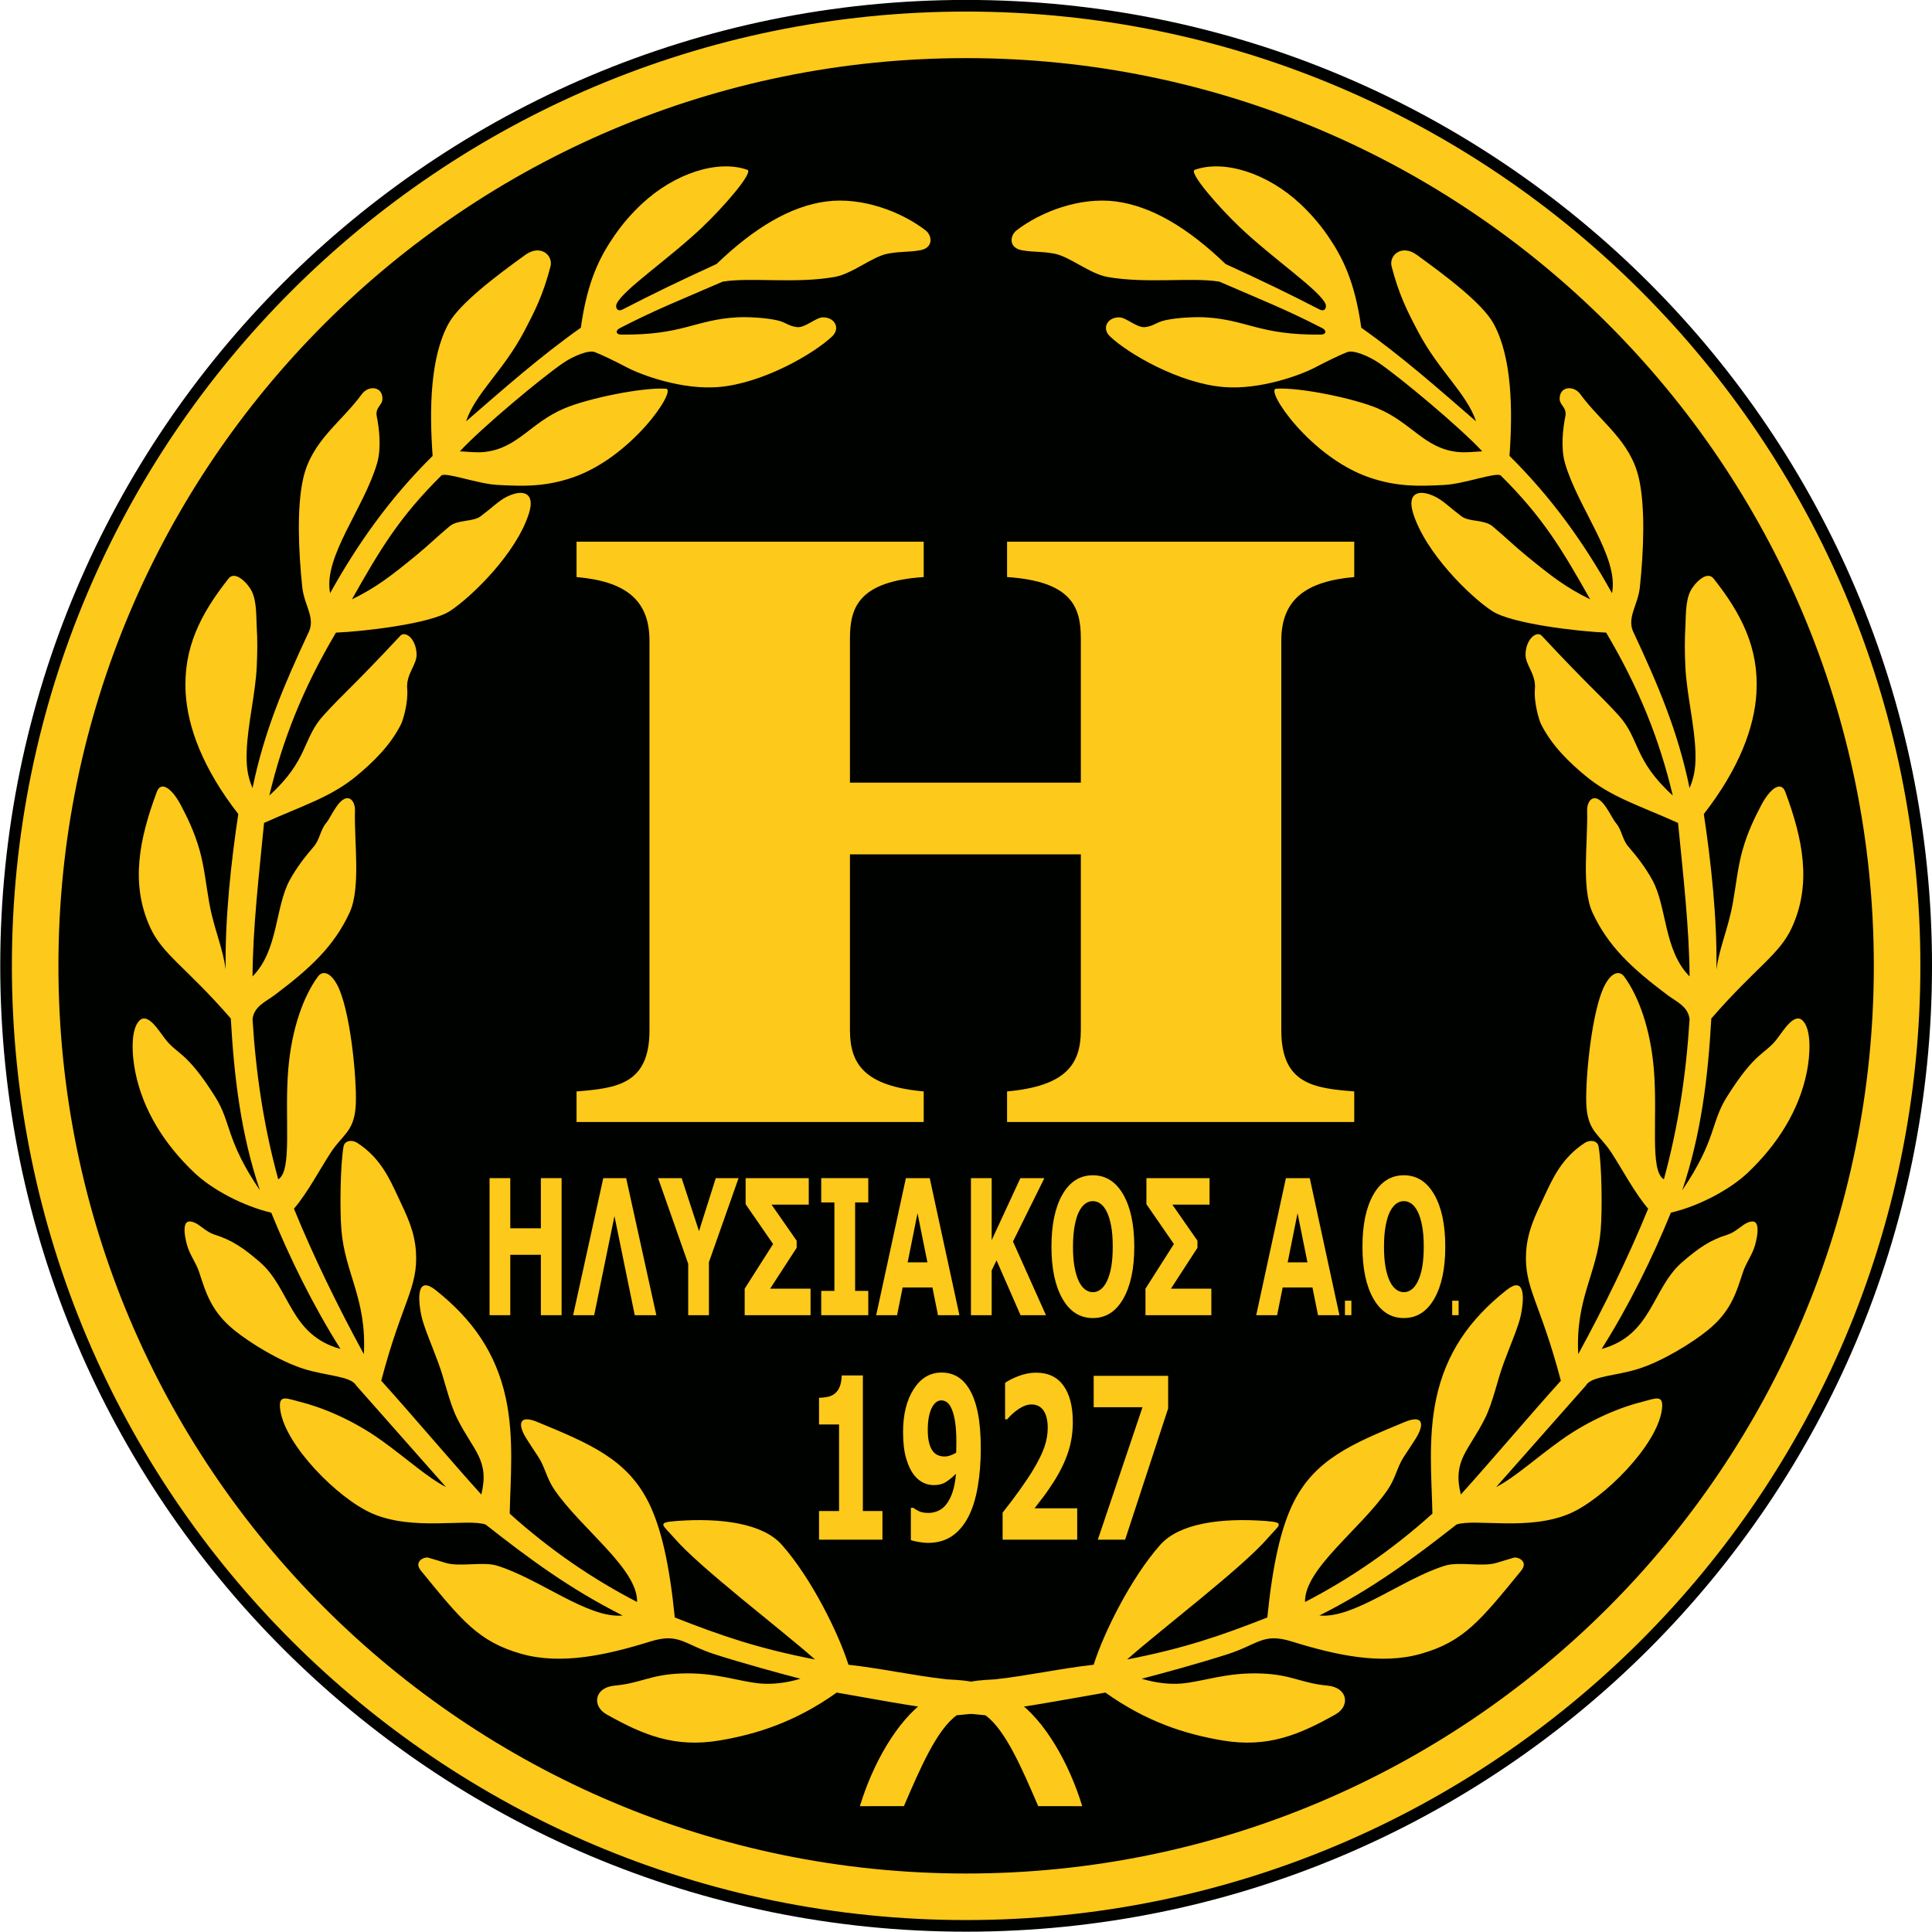 <?xml version="1.0" encoding="UTF-8"?>
<svg xmlns="http://www.w3.org/2000/svg" xmlns:xlink="http://www.w3.org/1999/xlink" width="567pt" height="567pt" viewBox="0 0 567 567" version="1.1">
<g id="surface1">
<path style=" stroke:none;fill-rule:evenodd;fill:rgb(0%,0.784%,0%);fill-opacity:1;" d="M 283.535 -0.02 C 440.09 -0.02 567.004 126.891 567.004 283.445 C 567.004 440 440.09 566.91 283.535 566.91 C 126.984 566.91 0.07 440 0.07 283.445 C 0.07 126.891 126.984 -0.02 283.535 -0.02 Z M 283.535 -0.02 "/>
<path style=" stroke:none;fill-rule:evenodd;fill:rgb(99.219%,78.906%,10.205%);fill-opacity:1;" d="M 283.535 3.395 C 438.203 3.395 563.59 128.777 563.59 283.445 C 563.59 438.113 438.203 563.496 283.535 563.496 C 128.867 563.496 3.488 438.113 3.488 283.445 C 3.488 128.777 128.867 3.395 283.535 3.395 Z M 283.535 3.395 "/>
<path style=" stroke:none;fill-rule:evenodd;fill:rgb(0%,0.784%,0%);fill-opacity:1;" d="M 283.535 17.055 C 430.66 17.055 549.926 136.32 549.926 283.445 C 549.926 430.566 430.66 549.836 283.535 549.836 C 136.414 549.836 17.145 430.566 17.145 283.445 C 17.145 136.32 136.414 17.055 283.535 17.055 Z M 283.535 17.055 "/>
<path style=" stroke:none;fill-rule:evenodd;fill:rgb(99.219%,78.906%,10.205%);fill-opacity:1;" d="M 258.98 451.859 L 240.367 451.859 L 240.367 443.461 L 246.246 443.461 L 246.246 418.059 L 240.367 418.059 L 240.367 410.211 C 241.266 410.211 242.129 410.113 242.961 409.938 C 243.781 409.75 244.465 409.43 245.012 408.977 C 245.66 408.449 246.152 407.742 246.473 406.883 C 246.797 406.023 246.984 404.945 247.035 403.656 L 253.234 403.656 L 253.234 443.461 L 258.98 443.461 Z M 258.98 451.859 "/>
<path style=" stroke:none;fill-rule:evenodd;fill:rgb(99.219%,78.906%,10.205%);fill-opacity:1;" d="M 287.84 425.121 C 287.84 429.145 287.539 432.891 286.941 436.363 C 286.344 439.824 285.43 442.746 284.215 445.113 C 282.887 447.672 281.242 449.59 279.281 450.879 C 277.324 452.156 275.039 452.797 272.43 452.797 C 271.504 452.797 270.504 452.695 269.43 452.508 C 268.355 452.309 267.652 452.133 267.316 451.992 L 267.316 442.523 L 268.062 442.523 C 268.441 442.832 268.969 443.152 269.672 443.492 C 270.359 443.836 271.305 444.012 272.504 444.012 C 273.477 444.012 274.43 443.801 275.371 443.383 C 276.305 442.965 277.109 442.305 277.785 441.398 C 278.52 440.43 279.129 439.219 279.602 437.762 C 280.074 436.309 280.395 434.566 280.555 432.516 C 279.469 433.598 278.465 434.414 277.531 434.984 C 276.602 435.559 275.445 435.844 274.059 435.844 C 273.012 435.844 272.008 435.625 271.055 435.184 C 270.098 434.742 269.227 434.059 268.441 433.133 C 267.406 431.867 266.574 430.191 265.965 428.109 C 265.34 426.039 265.031 423.414 265.031 420.25 C 265.031 415.105 266.07 410.918 268.145 407.676 C 270.23 404.438 272.953 402.816 276.32 402.816 C 278.062 402.816 279.594 403.203 280.938 403.996 C 282.281 404.777 283.441 405.98 284.414 407.59 C 285.555 409.441 286.402 411.797 286.977 414.664 C 287.555 417.527 287.84 421.012 287.84 425.121 Z M 280.672 423.316 C 280.672 420.691 280.523 418.531 280.227 416.848 C 279.934 415.148 279.531 413.848 279.02 412.922 C 278.66 412.227 278.238 411.73 277.766 411.434 C 277.297 411.137 276.797 410.984 276.27 410.984 C 275.777 410.984 275.32 411.125 274.871 411.422 C 274.43 411.711 274.004 412.207 273.594 412.922 C 273.203 413.605 272.891 414.508 272.645 415.633 C 272.402 416.746 272.277 418.09 272.277 419.633 C 272.277 421.145 272.41 422.41 272.672 423.426 C 272.934 424.449 273.297 425.266 273.758 425.871 C 274.191 426.445 274.715 426.852 275.305 427.094 C 275.895 427.328 276.539 427.449 277.242 427.449 C 277.805 427.449 278.414 427.328 279.078 427.074 C 279.734 426.832 280.254 426.578 280.613 426.324 C 280.613 426.082 280.629 425.738 280.645 425.297 C 280.664 424.859 280.672 424.195 280.672 423.316 Z M 280.672 423.316 "/>
<path style=" stroke:none;fill-rule:evenodd;fill:rgb(99.219%,78.906%,10.205%);fill-opacity:1;" d="M 316.137 451.859 L 294.246 451.859 L 294.246 443.914 C 295.922 441.828 297.594 439.613 299.277 437.266 C 300.949 434.918 302.301 432.891 303.309 431.195 C 304.816 428.672 305.891 426.477 306.531 424.605 C 307.164 422.73 307.484 420.879 307.484 419.051 C 307.484 416.855 307.074 415.16 306.258 413.969 C 305.438 412.781 304.262 412.172 302.727 412.172 C 301.578 412.172 300.367 412.594 299.102 413.406 C 297.84 414.223 296.66 415.27 295.574 416.539 L 294.973 416.539 L 294.973 405.848 C 295.863 405.188 297.172 404.516 298.898 403.852 C 300.629 403.18 302.363 402.852 304.094 402.852 C 307.594 402.852 310.258 404.105 312.094 406.641 C 313.926 409.164 314.848 412.746 314.848 417.375 C 314.848 420.406 314.406 423.293 313.523 426.027 C 312.641 428.758 311.301 431.582 309.492 434.488 C 308.352 436.297 307.211 437.961 306.062 439.473 C 304.914 440.992 304.094 442.051 303.609 442.656 L 316.137 442.656 Z M 316.137 451.859 "/>
<path style=" stroke:none;fill-rule:evenodd;fill:rgb(99.219%,78.906%,10.205%);fill-opacity:1;" d="M 342.828 413.34 L 330.203 451.859 L 322.188 451.859 L 335.297 412.988 L 320.973 412.988 L 320.973 403.785 L 342.828 403.785 Z M 342.828 413.34 "/>
<path style=" stroke:none;fill-rule:evenodd;fill:rgb(99.219%,78.906%,10.205%);fill-opacity:1;" d="M 164.816 385.98 L 158.734 385.98 L 158.734 368.258 L 149.758 368.258 L 149.758 385.98 L 143.676 385.98 L 143.676 345.758 L 149.758 345.758 L 149.758 360.477 L 158.734 360.477 L 158.734 345.758 L 164.816 345.758 Z M 164.816 385.98 "/>
<path style=" stroke:none;fill-rule:evenodd;fill:rgb(99.219%,78.906%,10.205%);fill-opacity:1;" d="M 192.621 385.98 L 186.285 385.98 L 180.328 356.887 L 174.379 385.98 L 168.199 385.98 L 177.051 345.758 L 183.766 345.758 Z M 192.621 385.98 "/>
<path style=" stroke:none;fill-rule:evenodd;fill:rgb(99.219%,78.906%,10.205%);fill-opacity:1;" d="M 216.754 345.758 L 208.055 370.414 L 208.055 385.98 L 201.977 385.98 L 201.977 370.902 L 193.137 345.758 L 200.047 345.758 L 205.141 361.312 L 210.066 345.758 Z M 216.754 345.758 "/>
<path style=" stroke:none;fill-rule:evenodd;fill:rgb(99.219%,78.906%,10.205%);fill-opacity:1;" d="M 237.879 385.98 L 218.547 385.98 L 218.547 378.199 L 226.887 365.094 L 218.824 353.402 L 218.824 345.758 L 237.352 345.758 L 237.352 353.531 L 226.43 353.531 L 233.805 364.125 L 233.805 366.199 L 226.016 378.199 L 237.879 378.199 Z M 237.879 385.98 "/>
<path style=" stroke:none;fill-rule:evenodd;fill:rgb(99.219%,78.906%,10.205%);fill-opacity:1;" d="M 254.82 385.98 L 241.012 385.98 L 241.012 378.852 L 244.879 378.852 L 244.879 352.887 L 241.012 352.887 L 241.012 345.758 L 254.82 345.758 L 254.82 352.887 L 250.961 352.887 L 250.961 378.852 L 254.82 378.852 Z M 254.82 385.98 "/>
<path style=" stroke:none;fill-rule:evenodd;fill:rgb(99.219%,78.906%,10.205%);fill-opacity:1;" d="M 281.566 385.98 L 275.277 385.98 L 273.648 377.848 L 264.906 377.848 L 263.273 385.98 L 257.145 385.98 L 265.859 345.758 L 272.855 345.758 Z M 272.176 370.469 L 269.273 356.047 L 266.379 370.469 Z M 272.176 370.469 "/>
<path style=" stroke:none;fill-rule:evenodd;fill:rgb(99.219%,78.906%,10.205%);fill-opacity:1;" d="M 306.965 385.98 L 299.504 385.98 L 292.461 369.879 L 291.035 372.82 L 291.035 385.98 L 284.953 385.98 L 284.953 345.758 L 291.035 345.758 L 291.035 363.961 L 299.461 345.758 L 306.504 345.758 L 297.289 364.367 Z M 306.965 385.98 "/>
<path style=" stroke:none;fill-rule:evenodd;fill:rgb(99.219%,78.906%,10.205%);fill-opacity:1;" d="M 332.887 365.879 C 332.887 372.297 331.812 377.387 329.652 381.156 C 327.504 384.93 324.523 386.82 320.727 386.82 C 316.938 386.82 313.965 384.93 311.809 381.156 C 309.656 377.387 308.578 372.297 308.578 365.879 C 308.578 359.414 309.656 354.305 311.809 350.555 C 313.965 346.789 316.938 344.918 320.727 344.918 C 324.504 344.918 327.477 346.789 329.637 350.555 C 331.805 354.305 332.887 359.414 332.887 365.879 Z M 324.828 376.066 C 325.422 374.84 325.855 373.395 326.141 371.734 C 326.426 370.066 326.566 368.109 326.566 365.852 C 326.566 363.445 326.406 361.387 326.078 359.691 C 325.754 358.004 325.32 356.629 324.797 355.586 C 324.254 354.508 323.633 353.727 322.938 353.234 C 322.234 352.746 321.496 352.508 320.742 352.508 C 319.969 352.508 319.242 352.738 318.562 353.207 C 317.883 353.68 317.254 354.453 316.688 355.531 C 316.156 356.547 315.73 357.93 315.395 359.711 C 315.062 361.48 314.898 363.535 314.898 365.879 C 314.898 368.277 315.055 370.312 315.379 372 C 315.703 373.688 316.129 375.055 316.656 376.125 C 317.184 377.184 317.801 377.969 318.508 378.473 C 319.219 378.973 319.961 379.23 320.742 379.23 C 321.52 379.23 322.266 378.973 322.973 378.457 C 323.68 377.941 324.297 377.148 324.828 376.066 Z M 324.828 376.066 "/>
<path style=" stroke:none;fill-rule:evenodd;fill:rgb(99.219%,78.906%,10.205%);fill-opacity:1;" d="M 355.504 385.98 L 336.172 385.98 L 336.172 378.199 L 344.512 365.094 L 336.449 353.402 L 336.449 345.758 L 354.977 345.758 L 354.977 353.531 L 344.055 353.531 L 351.43 364.125 L 351.43 366.199 L 343.641 378.199 L 355.504 378.199 Z M 355.504 385.98 "/>
<path style=" stroke:none;fill-rule:evenodd;fill:rgb(99.219%,78.906%,10.205%);fill-opacity:1;" d="M 393.094 385.98 L 386.809 385.98 L 385.176 377.848 L 376.434 377.848 L 374.805 385.98 L 368.672 385.98 L 377.387 345.758 L 384.387 345.758 Z M 383.711 370.469 L 380.801 356.047 L 377.906 370.469 Z M 383.711 370.469 "/>
<path style=" stroke:none;fill-rule:evenodd;fill:rgb(99.219%,78.906%,10.205%);fill-opacity:1;" d="M 424.156 365.879 C 424.156 372.297 423.086 377.387 420.926 381.156 C 418.773 384.93 415.797 386.82 411.996 386.82 C 408.211 386.82 405.234 384.93 403.078 381.156 C 400.926 377.387 399.852 372.297 399.852 365.879 C 399.852 359.414 400.926 354.305 403.078 350.555 C 405.234 346.789 408.211 344.918 411.996 344.918 C 415.773 344.918 418.746 346.789 420.906 350.555 C 423.074 354.305 424.156 359.414 424.156 365.879 Z M 416.098 376.066 C 416.688 374.84 417.129 373.395 417.41 371.734 C 417.699 370.066 417.84 368.109 417.84 365.852 C 417.84 363.445 417.676 361.387 417.348 359.691 C 417.023 358.004 416.59 356.629 416.066 355.586 C 415.523 354.508 414.902 353.727 414.211 353.234 C 413.504 352.746 412.77 352.508 412.012 352.508 C 411.238 352.508 410.516 352.738 409.836 353.207 C 409.152 353.68 408.523 354.453 407.961 355.531 C 407.43 356.547 407.004 357.93 406.664 359.711 C 406.336 361.48 406.172 363.535 406.172 365.879 C 406.172 368.277 406.324 370.312 406.648 372 C 406.973 373.688 407.395 375.055 407.926 376.125 C 408.453 377.184 409.07 377.969 409.777 378.473 C 410.488 378.973 411.227 379.23 412.012 379.23 C 412.789 379.23 413.535 378.973 414.242 378.457 C 414.953 377.941 415.566 377.148 416.098 376.066 Z M 416.098 376.066 "/>
<path style=" stroke:none;fill-rule:evenodd;fill:rgb(99.219%,78.906%,10.205%);fill-opacity:1;" d="M 426.184 385.969 L 428.07 385.969 L 428.07 381.727 L 426.184 381.727 Z M 426.184 385.969 "/>
<path style=" stroke:none;fill-rule:evenodd;fill:rgb(99.219%,78.906%,10.205%);fill-opacity:1;" d="M 394.715 385.969 L 396.602 385.969 L 396.602 381.727 L 394.715 381.727 Z M 394.715 385.969 "/>
<path style=" stroke:none;fill-rule:evenodd;fill:rgb(99.219%,78.906%,10.205%);fill-opacity:1;" d="M 169.203 158.977 L 271.09 158.977 L 271.09 169.352 C 252.336 170.609 249.441 177.973 249.441 187.312 L 249.441 229.691 L 317.203 229.691 L 317.203 187.312 C 317.203 177.973 314.309 170.609 295.551 169.352 L 295.551 158.977 L 397.441 158.977 L 397.441 169.352 C 383.23 170.609 376.035 175.934 376.035 188.02 L 376.035 302.375 C 376.035 318.148 385.551 319.371 397.441 320.312 L 397.441 329.281 L 295.551 329.281 L 295.551 320.312 C 312.84 318.742 317.203 312.34 317.203 302.32 L 317.203 250.742 L 249.441 250.742 L 249.441 302.32 C 249.441 312.34 253.805 318.742 271.09 320.312 L 271.09 329.281 L 169.203 329.281 L 169.203 320.312 C 181.094 319.371 190.609 318.148 190.609 302.375 L 190.609 188.02 C 190.609 175.934 183.414 170.609 169.203 169.352 Z M 169.203 158.977 "/>
<path style=" stroke:none;fill-rule:evenodd;fill:rgb(99.219%,78.906%,10.205%);fill-opacity:1;" d="M 182.801 90.781 C 191.613 86.238 199.324 82.504 210.297 77.477 C 221.34 66.859 232.008 60.492 242.52 59.121 C 253.027 57.75 264.504 62.125 271.605 67.582 C 273.672 69.172 273.973 72.777 270.008 73.453 C 266.305 74.086 264.539 73.691 260.508 74.453 C 256.004 75.301 250.195 80.336 244.977 81.273 C 233.496 83.328 220.152 81.312 212.094 82.66 C 199.316 88.211 192.727 90.73 181.859 96.328 C 180.539 97.008 180.754 98.18 182.277 98.195 C 200.383 98.398 203.883 93.855 216.223 93.133 C 219.074 92.965 224.309 93.191 227.891 93.961 C 230.676 94.562 231.301 95.68 233.91 96.004 C 236.23 96.293 239.434 93.191 241.41 93.141 C 244.984 93.043 246.715 96.34 244.227 98.715 C 238.898 103.789 223.84 112.543 210.809 113.594 C 199.977 114.465 188.094 109.977 184.172 107.918 C 180.465 105.977 176.398 104.016 174.547 103.324 C 172.719 102.641 168.238 104.52 165.34 106.488 C 159.117 110.703 141.43 125.457 134.965 132.457 C 137.434 132.559 139.773 132.918 142.285 132.633 C 152.02 131.531 155.66 124.035 165.738 119.805 C 172.637 116.91 188.469 113.625 195.441 114.078 C 198.797 114.293 185.441 134.246 167.969 140.168 C 160.059 142.848 153.84 142.746 145.949 142.312 C 140.195 141.996 131.059 138.547 129.562 139.523 C 117.16 151.809 111.586 161.195 103.281 175.895 C 110.406 172.43 114.801 169 122.004 163.105 C 125.469 160.273 128.52 157.297 131.914 154.477 C 134.41 152.398 138.746 153.254 141.078 151.504 C 144.328 149.066 146.379 146.977 148.578 145.863 C 153.41 143.414 157.141 144.5 155.266 150.566 C 151.641 162.301 138.414 175.168 132.055 179.328 C 126.312 183.082 106.656 185.332 98.594 185.66 C 88.918 201.996 82.926 217.125 79.043 233.461 C 90.629 222.961 88.668 216.828 94.953 209.934 C 101.012 203.277 103.395 201.684 117.492 186.578 C 118.91 185.059 122.113 187.379 122.262 191.988 C 122.363 195.141 119.137 197.742 119.508 202.152 C 119.855 206.297 118.219 211.461 117.754 212.414 C 114.605 218.844 109.234 223.902 104.68 227.68 C 97.09 233.98 88.895 236.379 77.496 241.508 C 76.039 256.367 74.191 272.348 74.113 286.555 C 81.715 278.922 80.715 266.211 85.008 258.332 C 87.117 254.473 89.582 251.367 92.121 248.406 C 93.863 246.375 93.957 243.688 95.68 241.594 C 96.656 240.406 97.273 238.859 98.727 236.758 C 102.012 232 104.266 234.961 104.176 237.863 C 103.902 246.977 105.965 260.57 102.59 267.852 C 98.047 277.641 91.211 284.074 80.547 292.066 C 77.992 293.98 74.52 295.344 74.113 299.145 C 75.117 315.262 77.43 330.633 81.652 346.102 C 85.91 343.629 83.395 328.07 84.605 313.73 C 85.605 301.848 89.098 292.312 93.301 286.602 C 94.883 284.457 97.59 285.621 99.602 290.414 C 103.199 298.965 104.906 319.047 104.355 325.121 C 103.711 332.285 100.43 333.059 97.027 338.316 C 93.629 343.57 90.336 349.93 86.27 354.73 C 91.902 368.555 99.223 383.586 106.785 397.41 C 107.648 381.098 101.234 373.762 100.195 360.969 C 99.695 354.82 99.883 341.867 100.82 336.477 C 101.121 334.754 103.254 334.363 104.879 335.422 C 111.672 339.832 114.324 345.93 116.824 351.266 C 119.324 356.602 121.676 361.18 122.074 367.379 C 122.758 377.984 117.938 382.129 111.887 405.215 C 120.789 415.059 132.348 428.77 141.254 438.613 C 143.738 428.477 138.953 425.871 134.184 416.316 C 131.801 411.539 130.629 405.383 128.684 400.094 C 126.738 394.801 124.262 389.164 123.613 385.898 C 122.438 379.961 122.734 374.574 127.84 378.605 C 138.758 387.246 145.613 397.156 148.461 410.391 C 150.969 422.066 149.766 434.398 149.59 444.219 C 161.344 454.816 173.926 463.418 186.973 470.148 C 187.203 460.395 170.539 448.695 162.656 437.121 C 160.445 433.879 159.828 430.332 158.031 427.629 C 156.688 425.605 155.496 423.781 154.516 422.234 C 151.859 418.047 152.219 415.051 157.711 417.32 C 172.867 423.605 184.094 428.172 190.461 441.156 C 194.055 448.496 196.461 459.062 198.039 474.695 C 211.758 480.09 222.578 483.797 239.195 487.02 C 229.117 478.09 205.527 460.211 197.941 451.449 C 194.492 447.469 192.492 446.82 198.598 446.371 C 211.848 445.395 223.922 447.137 229.434 453.352 C 238.074 463.082 246.055 479.211 249.008 488.566 C 258.84 489.664 267.938 491.73 277.766 492.832 C 280.422 493.129 289.211 492.613 298.238 499.008 C 306.723 505.016 313.785 517.523 317.613 530.074 L 304.684 530.055 C 299.863 518.836 295.039 507.648 289.203 503.395 C 274.352 502.07 257.289 498.758 245.555 496.734 C 233.504 505.328 222.102 508.949 211.188 510.785 C 198.02 513 188.797 509.211 177.98 503.113 C 173.715 500.707 174.34 495.258 180.391 494.691 C 188.156 493.961 190.723 491.516 199.641 491.141 C 210.051 490.699 216.969 493.582 223.348 494.086 C 226.691 494.352 230.812 493.922 234.895 492.672 C 229.004 491.152 217.938 488.117 209.859 485.531 C 200.711 482.602 199.324 479.113 190.914 481.727 C 178.09 485.711 164.723 488.707 152.934 485.348 C 140.383 481.773 135.477 475.562 123.559 460.992 C 121.223 458.137 124.691 456.852 125.637 457.125 C 127.711 457.719 128.805 458.086 130.859 458.695 C 134.91 459.902 141.844 458.238 145.859 459.48 C 158.438 463.371 172.609 475.098 182.742 474.113 C 167.195 466.301 155.234 457.398 142.504 447.41 C 137.055 445.586 121.176 449.422 109.148 444.137 C 99.191 439.762 83.762 424.262 82.258 413.84 C 81.559 408.984 84.102 410.426 88.09 411.418 C 93.914 412.867 103.09 416.371 111.973 422.742 C 119.363 428.043 125.59 433.734 130.883 436.414 C 122.09 426.465 113.289 416.516 104.492 406.566 C 102.977 403.855 95.613 403.773 89.203 401.75 C 81.934 399.457 73.23 394.004 68.801 390.418 C 62.043 384.941 60.477 379.562 58.422 373.277 C 57.531 370.559 55.703 368.324 54.883 365.367 C 54.469 363.867 54.078 361.957 54.176 360.48 C 54.273 359.066 54.809 357.773 57.297 358.906 C 58.793 359.586 60.719 361.656 63.016 362.359 C 68.098 363.922 71.57 366.34 76.254 370.383 C 85.211 378.125 85.031 391.824 99.926 395.887 C 91.941 383.277 84.926 368.98 79.602 355.891 C 71.512 353.996 62.371 349.238 56.996 344.129 C 48.281 335.852 41.961 325.855 39.707 314.625 C 38.68 309.52 38.281 301.984 40.98 299.461 C 43.398 297.203 46.492 302.305 48.406 304.824 C 52.043 309.613 54.551 308.227 63.148 321.875 C 67.973 329.539 66.211 334.492 76.266 349.316 C 70.762 332.996 68.727 316.516 67.734 298.906 C 54.641 283.828 47.754 280.211 44.09 272.215 C 38.219 259.402 40.828 246.309 46.031 232.375 C 47.266 229.078 50.504 231.352 53.148 236.434 C 54.961 239.91 57.07 244.094 58.629 249.691 C 59.965 254.48 60.492 259.836 61.422 265.027 C 62.785 272.621 65.426 278.188 66.234 284.551 C 65.977 269.574 67.855 252.664 69.934 238.898 C 59.605 225.637 55.062 213.48 54.484 203.305 C 53.746 190.223 58.855 180.156 67.086 169.781 C 69.027 167.328 72.723 171.16 73.902 173.547 C 75.418 176.621 75.168 181.355 75.344 184.066 C 75.586 187.727 75.535 191.613 75.352 195.602 C 74.992 203.461 72.664 212.703 72.402 220.504 C 72.266 224.59 72.539 227.586 74.113 231.285 C 77.594 214.344 83.492 200.789 90.355 186.023 C 92.863 181.477 89.289 177.848 88.707 172.309 C 87.59 161.73 87.059 148.742 89.004 140.309 C 91.535 129.32 100.086 124.023 106.211 115.648 C 108.129 113.023 112.402 113.32 112.234 117.203 C 112.16 118.965 110.047 119.609 110.578 122.23 C 111.277 125.672 111.969 131.449 110.68 135.906 C 106.867 149.109 94.789 163.453 96.879 174.082 C 105.016 159.488 114.402 146.219 126.965 133.797 C 125.98 120.156 126.23 104.863 131.621 95 C 134.887 89.027 145.785 80.859 154.156 74.805 C 158.664 71.547 162.395 74.98 161.559 78.191 C 159.367 86.598 156.969 91.305 153.742 97.426 C 147.715 108.855 139.504 115.469 136.777 123.66 C 147.629 114.273 158.363 104.719 170.465 96.172 C 172.383 82.426 176.039 75.367 180.34 69.121 C 182.637 65.781 185.359 62.637 188.336 59.859 C 198.039 50.773 210.715 46.805 219.32 49.832 C 221.27 50.516 212.336 60.793 206.004 66.785 C 196.129 76.137 182.629 85.207 180.945 89.234 C 180.551 90.176 181.094 91.68 182.801 90.781 Z M 182.801 90.781 "/>
<path style=" stroke:none;fill-rule:evenodd;fill:rgb(99.219%,78.906%,10.205%);fill-opacity:1;" d="M 387.172 90.781 C 378.355 86.238 370.645 82.504 359.672 77.477 C 348.629 66.859 337.961 60.492 327.449 59.121 C 316.938 57.75 305.465 62.125 298.363 67.582 C 296.297 69.172 295.996 72.777 299.965 73.453 C 303.66 74.086 305.426 73.691 309.465 74.453 C 313.965 75.301 319.773 80.336 324.992 81.273 C 336.469 83.328 349.816 81.312 357.871 82.66 C 370.648 88.211 377.238 90.73 388.105 96.328 C 389.426 97.008 389.215 98.18 387.688 98.195 C 369.59 98.398 366.09 93.855 353.742 93.133 C 350.895 92.965 345.66 93.191 342.078 93.961 C 339.297 94.562 338.672 95.68 336.055 96.004 C 333.738 96.293 330.535 93.191 328.555 93.141 C 324.984 93.043 323.254 96.34 325.742 98.715 C 331.07 103.789 346.129 112.543 359.16 113.594 C 369.988 114.465 381.871 109.977 385.801 107.918 C 389.508 105.977 393.57 104.016 395.422 103.324 C 397.246 102.641 401.727 104.52 404.633 106.488 C 410.852 110.703 428.539 125.457 435.004 132.457 C 432.531 132.559 430.195 132.918 427.684 132.633 C 417.945 131.531 414.309 124.035 404.227 119.805 C 397.336 116.91 381.504 113.625 374.523 114.078 C 371.172 114.293 384.527 134.246 402.004 140.168 C 409.91 142.848 416.133 142.746 424.016 142.312 C 429.77 141.996 438.91 138.547 440.402 139.523 C 452.809 151.809 458.387 161.195 466.684 175.895 C 459.559 172.43 455.164 169 447.965 163.105 C 444.496 160.273 441.445 157.297 438.055 154.477 C 435.559 152.398 431.223 153.254 428.891 151.504 C 425.641 149.066 423.59 146.977 421.391 145.863 C 416.555 143.414 412.828 144.5 414.703 150.566 C 418.324 162.301 431.551 175.168 437.91 179.328 C 443.652 183.082 463.309 185.332 471.371 185.66 C 481.051 201.996 487.047 217.125 490.922 233.461 C 479.34 222.961 481.297 216.828 475.02 209.934 C 468.953 203.277 466.57 201.684 452.473 186.578 C 451.055 185.059 447.855 187.379 447.711 191.988 C 447.605 195.141 450.828 197.742 450.461 202.152 C 450.109 206.297 451.746 211.461 452.215 212.414 C 455.363 218.844 460.73 223.902 465.285 227.68 C 472.879 233.98 481.074 236.379 492.469 241.508 C 493.926 256.367 495.777 272.348 495.852 286.555 C 488.254 278.922 489.254 266.211 484.961 258.332 C 482.852 254.473 480.387 251.367 477.844 248.406 C 476.105 246.375 476.016 243.688 474.285 241.594 C 473.309 240.406 472.691 238.859 471.242 236.758 C 467.961 232 465.703 234.961 465.789 237.863 C 466.062 246.977 464.004 260.57 467.379 267.852 C 471.922 277.641 478.762 284.074 489.422 292.066 C 491.973 293.98 495.449 295.344 495.852 299.145 C 494.852 315.262 492.539 330.633 488.312 346.102 C 484.055 343.629 486.574 328.07 485.363 313.73 C 484.359 301.848 480.867 292.312 476.664 286.602 C 475.086 284.457 472.379 285.621 470.363 290.414 C 466.77 298.965 465.062 319.047 465.613 325.121 C 466.262 332.285 469.539 333.059 472.941 338.316 C 476.344 343.57 479.633 349.93 483.695 354.73 C 478.066 368.555 470.742 383.586 463.18 397.41 C 462.316 381.098 468.734 373.762 469.773 360.969 C 470.27 354.82 470.086 341.867 469.145 336.477 C 468.844 334.754 466.715 334.363 465.09 335.422 C 458.297 339.832 455.645 345.93 453.141 351.266 C 450.641 356.602 448.289 361.18 447.891 367.379 C 447.215 377.984 452.031 382.129 458.078 405.215 C 449.18 415.059 437.617 428.77 428.719 438.613 C 426.227 428.477 431.016 425.871 435.781 416.316 C 438.172 411.539 439.34 405.383 441.281 400.094 C 443.227 394.801 445.711 389.164 446.352 385.898 C 447.531 379.961 447.23 374.574 442.133 378.605 C 431.215 387.246 424.352 397.156 421.508 410.391 C 419.004 422.066 420.199 434.398 420.379 444.219 C 408.621 454.816 396.039 463.418 382.996 470.148 C 382.762 460.395 399.426 448.695 407.312 437.121 C 409.52 433.879 410.141 430.332 411.938 427.629 C 413.277 425.605 414.473 423.781 415.453 422.234 C 418.105 418.047 417.746 415.051 412.262 417.32 C 397.098 423.605 385.879 428.172 379.508 441.156 C 375.91 448.496 373.512 459.062 371.926 474.695 C 358.211 480.09 347.387 483.797 330.77 487.02 C 340.852 478.09 364.441 460.211 372.027 451.449 C 375.477 447.469 377.473 446.82 371.371 446.371 C 358.117 445.395 346.047 447.137 340.531 453.352 C 331.891 463.082 323.914 479.211 320.961 488.566 C 311.129 489.664 302.027 491.73 292.199 492.832 C 289.547 493.129 280.758 492.613 271.73 499.008 C 263.246 505.016 256.18 517.523 252.355 530.074 L 265.281 530.055 C 270.102 518.836 274.93 507.648 280.766 503.395 C 295.617 502.07 312.676 498.758 324.414 496.734 C 336.469 505.328 347.863 508.949 358.777 510.785 C 371.949 513 381.172 509.211 391.984 503.113 C 396.254 500.707 395.629 495.258 389.578 494.691 C 381.809 493.961 379.246 491.516 370.324 491.141 C 359.922 490.699 353.004 493.582 346.617 494.086 C 343.273 494.352 339.152 493.922 335.07 492.672 C 340.965 491.152 352.031 488.117 360.105 485.531 C 369.262 482.602 370.645 479.113 379.055 481.727 C 391.883 485.711 405.242 488.707 417.035 485.348 C 429.59 481.773 434.492 475.562 446.41 460.992 C 448.742 458.137 445.273 456.852 444.328 457.125 C 442.262 457.719 441.164 458.086 439.109 458.695 C 435.055 459.902 428.129 458.238 424.105 459.48 C 411.527 463.371 397.359 475.098 387.223 474.113 C 402.77 466.301 414.734 457.398 427.465 447.41 C 432.914 445.586 448.789 449.422 460.82 444.137 C 470.773 439.762 486.203 424.262 487.711 413.84 C 488.41 408.984 485.863 410.426 481.879 411.418 C 476.055 412.867 466.879 416.371 457.996 422.742 C 450.605 428.043 444.379 433.734 439.09 436.414 C 447.883 426.465 456.68 416.516 465.477 406.566 C 466.988 403.855 474.355 403.773 480.766 401.75 C 488.035 399.457 496.734 394.004 501.164 390.418 C 507.926 384.941 509.488 379.562 511.547 373.277 C 512.438 370.559 514.266 368.324 515.086 365.367 C 515.504 363.867 515.891 361.957 515.789 360.48 C 515.695 359.066 515.16 357.773 512.672 358.906 C 511.176 359.586 509.246 361.656 506.953 362.359 C 501.867 363.922 498.395 366.34 493.719 370.383 C 484.762 378.125 484.934 391.824 470.047 395.887 C 478.027 383.277 485.047 368.98 490.367 355.891 C 498.453 353.996 507.594 349.238 512.973 344.129 C 521.684 335.852 528.012 325.855 530.262 314.625 C 531.289 309.52 531.684 301.984 528.984 299.461 C 526.57 297.203 523.473 302.305 521.559 304.824 C 517.926 309.613 515.422 308.227 506.82 321.875 C 501.996 329.539 503.758 334.492 493.703 349.316 C 499.203 332.996 501.242 316.516 502.234 298.906 C 515.328 283.828 522.215 280.211 525.879 272.215 C 531.746 259.402 529.141 246.309 523.934 232.375 C 522.703 229.078 519.465 231.352 516.816 236.434 C 515.008 239.91 512.895 244.094 511.34 249.691 C 510.004 254.48 509.473 259.836 508.547 265.027 C 507.184 272.621 504.547 278.188 503.73 284.551 C 503.988 269.574 502.113 252.664 500.035 238.898 C 510.363 225.637 514.906 213.48 515.48 203.305 C 516.223 190.223 511.109 180.156 502.887 169.781 C 500.938 167.328 497.246 171.16 496.066 173.547 C 494.551 176.621 494.797 181.355 494.621 184.066 C 494.387 187.727 494.434 191.613 494.613 195.602 C 494.973 203.461 497.305 212.703 497.566 220.504 C 497.703 224.59 497.426 227.586 495.852 231.285 C 492.371 214.344 486.477 200.789 479.613 186.023 C 477.102 181.477 480.68 177.848 481.266 172.309 C 482.379 161.73 482.906 148.742 480.965 140.309 C 478.434 129.32 469.887 124.023 463.758 115.648 C 461.84 113.023 457.566 113.32 457.73 117.203 C 457.809 118.965 459.922 119.609 459.387 122.23 C 458.688 125.672 458.004 131.449 459.285 135.906 C 463.098 149.109 475.176 163.453 473.09 174.082 C 464.953 159.488 455.566 146.219 443.004 133.797 C 443.988 120.156 443.734 104.863 438.344 95 C 435.086 89.027 424.18 80.859 415.812 74.805 C 411.305 71.547 407.57 74.98 408.406 78.191 C 410.598 86.598 412.996 91.305 416.227 97.426 C 422.254 108.855 430.465 115.469 433.188 123.66 C 422.344 114.273 411.602 104.719 399.504 96.172 C 397.59 82.426 393.926 75.367 389.629 69.121 C 387.328 65.781 384.605 62.637 381.633 59.859 C 371.93 50.773 359.254 46.805 350.648 49.832 C 348.699 50.516 357.633 60.793 363.965 66.785 C 373.84 76.137 387.34 85.207 389.023 89.234 C 389.414 90.176 388.879 91.68 387.172 90.781 Z M 387.172 90.781 "/>
</g>
</svg>
